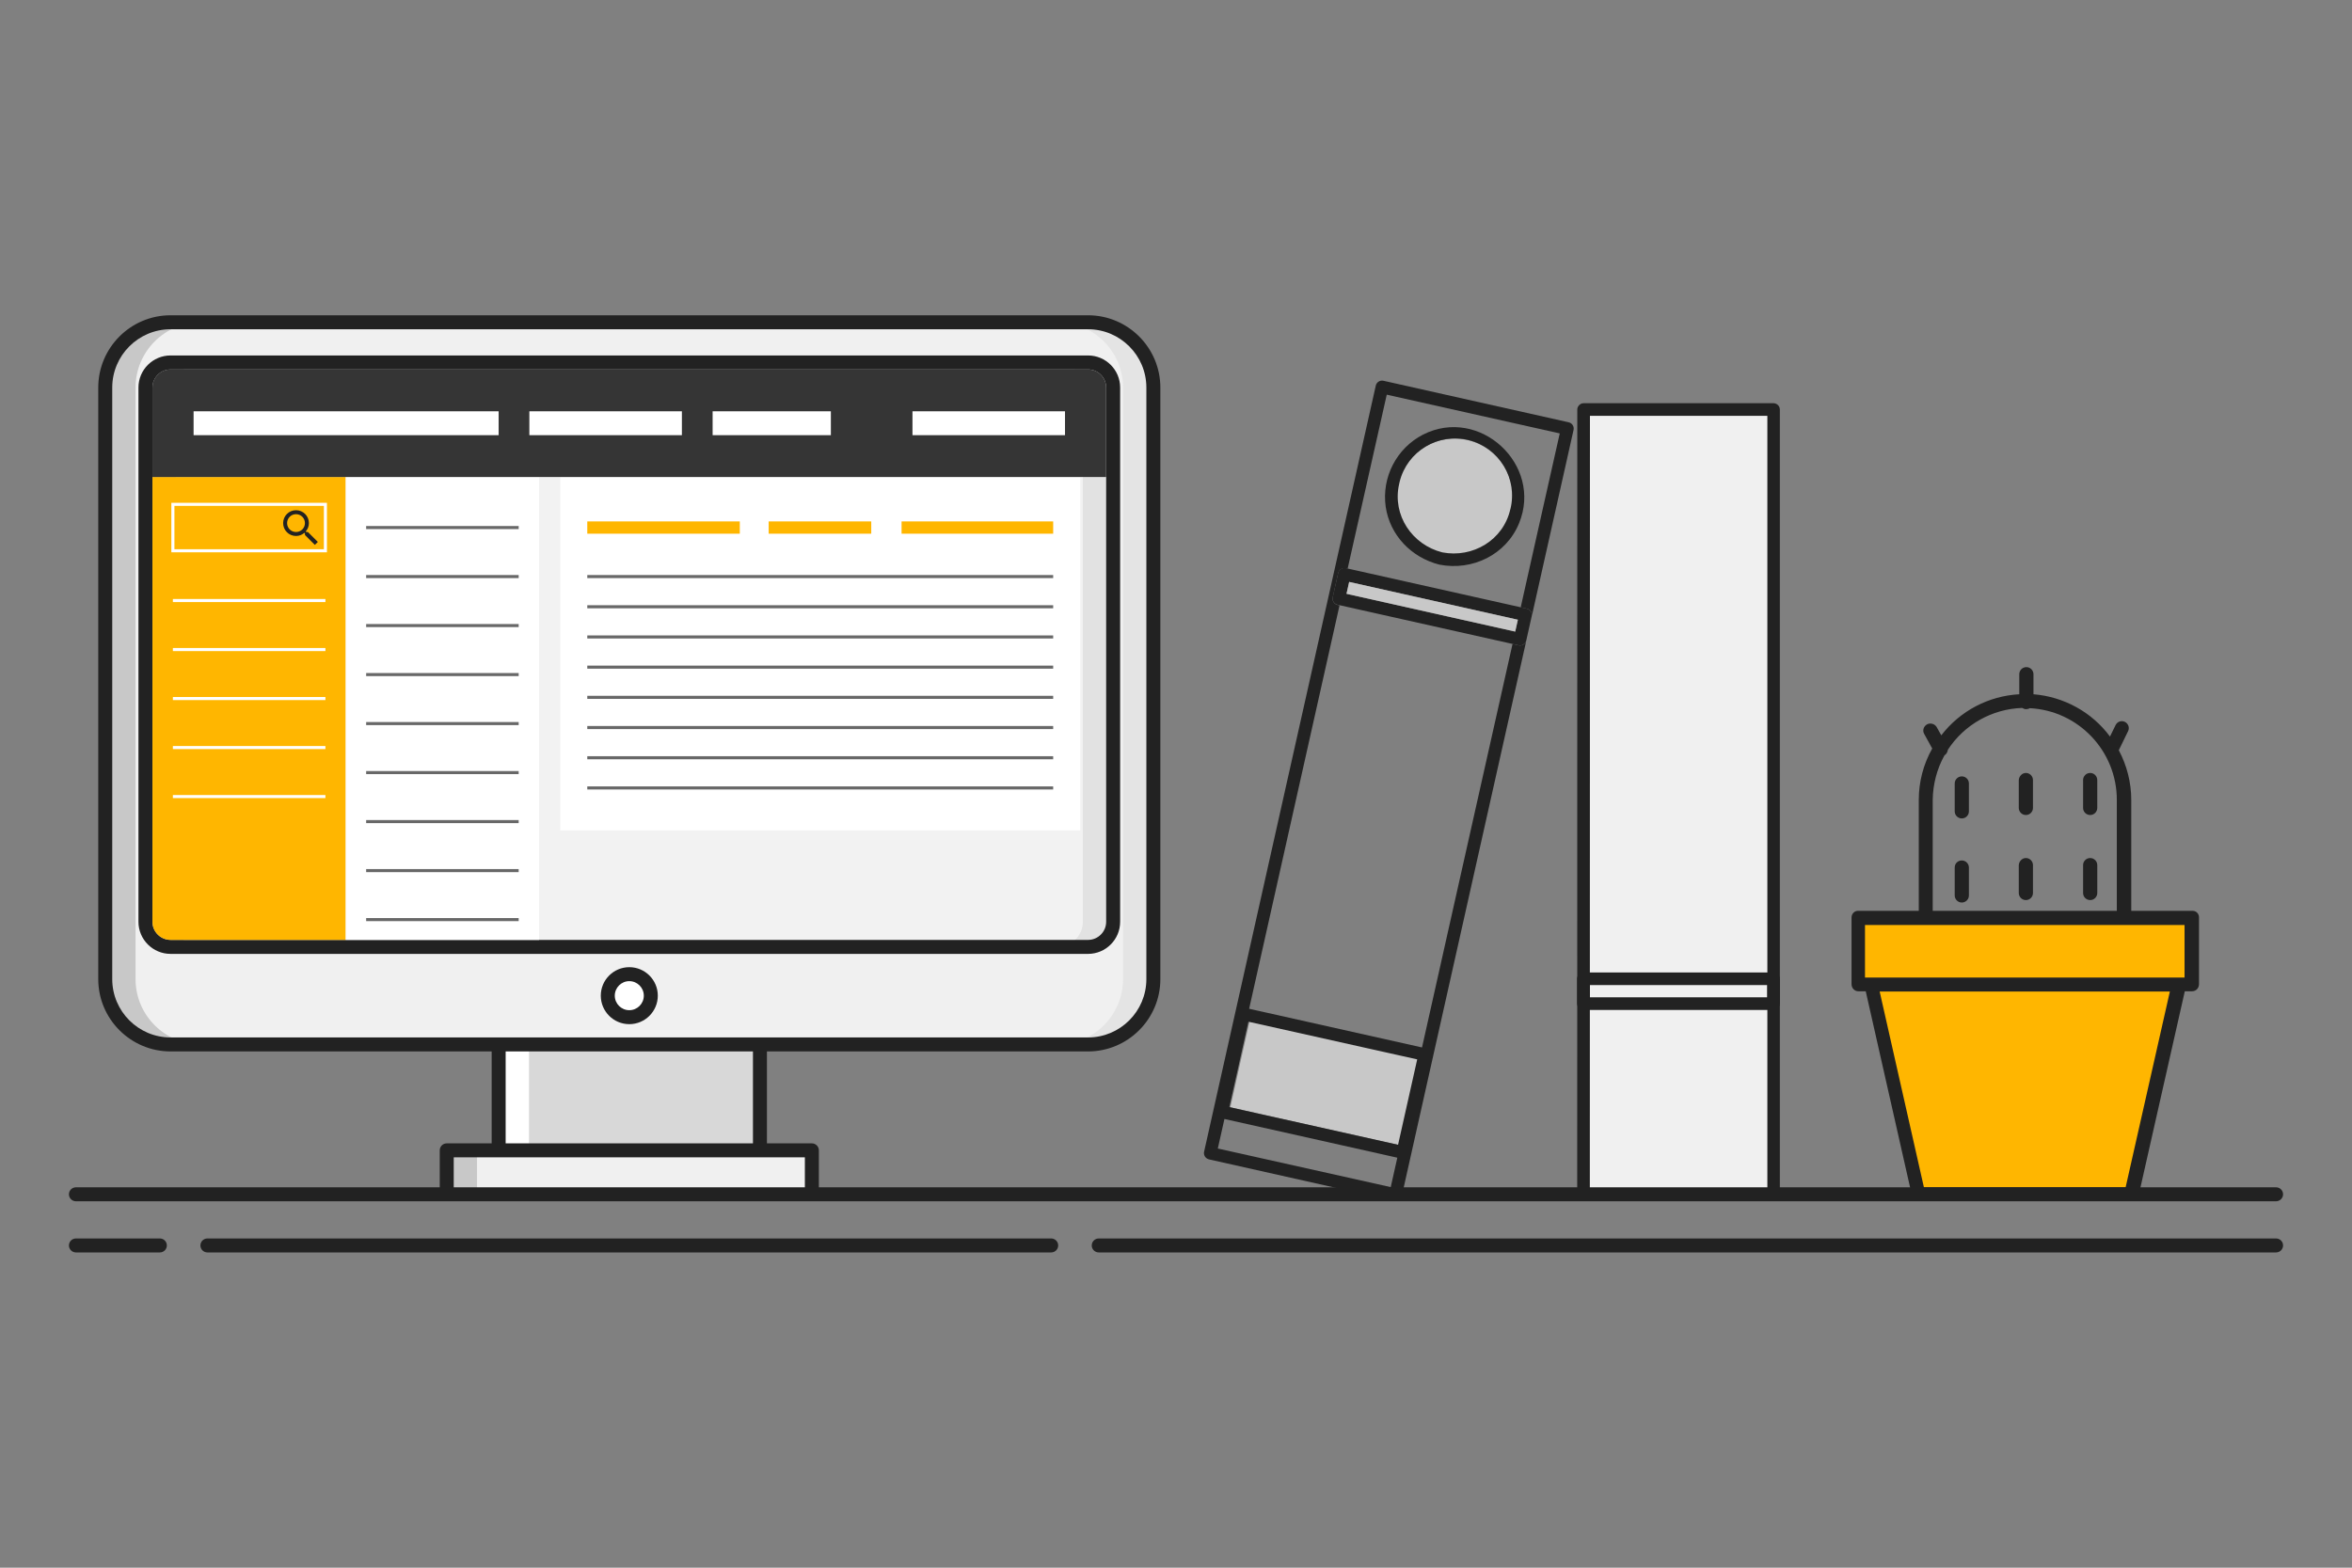 <?xml version="1.0" encoding="utf-8"?>
<!-- Generator: Adobe Illustrator 16.0.0, SVG Export Plug-In . SVG Version: 6.00 Build 0)  -->
<!DOCTYPE svg PUBLIC "-//W3C//DTD SVG 1.0//EN" "http://www.w3.org/TR/2001/REC-SVG-20010904/DTD/svg10.dtd">
<svg version="1.0" id="Livello_1" xmlns="http://www.w3.org/2000/svg" xmlns:xlink="http://www.w3.org/1999/xlink" x="0px" y="0px"
	 width="765.354px" height="510.236px" viewBox="38.268 42.522 765.354 510.236"
	 enable-background="new 38.268 42.522 765.354 510.236" xml:space="preserve">
<rect x="38.268" y="42.522" width="765.354" height="510.236" fill="#808080" stroke="none"/>
<g>
	<g>
		<g>
			<polygon fill="#FFB600" points="750.962,362.36 746.667,362.122 731.152,431.499 663.445,431.499 648.089,363.076 
				643.318,363.076 643.318,340.72 750.962,340.72 			"/>
			<g>
				<path fill="#222222" d="M642.839,338.97C642.839,338.97,642.759,338.97,642.839,338.97c-1.115,0-2.068,0.957-2.068,2.146v21.724
					c0,1.271,0.955,2.308,2.229,2.308h2.387l15.037,66.515c0.24,1.032,1.193,1.75,2.229,1.75h69.299c1.035,0,1.988-0.718,2.227-1.75
					l15.037-66.515h2.389c1.271,0,2.229-1.035,2.229-2.308v-21.722c0-0.078,0-0.078,0-0.158c-0.08-1.192-1.035-2.067-2.229-1.989
					h-19.813v-36.119c0-5.648-1.432-11.22-4.059-16.152l3.021-6.206l0,0c0.559-1.114,0.08-2.466-1.035-3.023
					c-1.111-0.557-2.465-0.079-3.021,1.035l-1.83,3.739c-5.887-7.957-15.035-12.969-24.9-13.764v-6.524
					c0-1.273-1.035-2.307-2.309-2.307c-1.275,0-2.309,1.034-2.309,2.307v6.524c-10.023,0.557-19.254,5.41-25.381,13.366l-1.51-2.705
					c-0.637-1.035-1.99-1.432-3.104-0.875c-1.113,0.636-1.592,1.989-0.955,3.103l2.625,4.774c-2.865,5.092-4.375,10.82-4.375,16.708
					v36.119H642.839L642.839,338.97z M727.093,302.851v36.119h-59.908v-36.119c0.078-5.093,1.354-10.023,3.818-14.48
					c0.635-0.398,1.033-1.115,1.113-1.83c5.332-8.195,14.4-13.287,24.188-13.605c0.398,0.239,0.797,0.398,1.273,0.398
					c0.396,0,0.795-0.08,1.191-0.318C714.603,273.81,727.093,286.938,727.093,302.851L727.093,302.851z M749.132,360.69H645.146
					v-17.104h103.986V360.69z M649.919,365.226h94.439l-14.4,63.729H664.32L649.919,365.226z"/>
				<path fill="#222222" d="M674.345,324.888v9.07c0,1.271,1.033,2.309,2.309,2.309c1.273,0,2.307-1.035,2.307-2.309v-9.07
					c0-1.272-1.033-2.308-2.307-2.308C675.378,322.58,674.345,323.535,674.345,324.888z"/>
				<path fill="#222222" d="M716.115,324.093v9.069c0,1.271,1.035,2.309,2.309,2.309c1.271,0,2.307-1.034,2.307-2.309v-9.069
					c0-1.273-1.033-2.308-2.307-2.308S716.115,322.818,716.115,324.093z"/>
				<path fill="#222222" d="M674.345,297.52v9.068c0,1.271,1.033,2.309,2.309,2.309c1.273,0,2.307-1.034,2.307-2.309v-9.068
					c0-1.271-1.033-2.309-2.307-2.309C675.378,295.211,674.345,296.246,674.345,297.52z"/>
				<path fill="#222222" d="M718.421,294.098c-1.271,0-2.307,1.033-2.307,2.307v9.071c0,1.272,1.033,2.31,2.307,2.31
					s2.307-1.034,2.307-2.31v-9.071l0,0C720.73,295.131,719.695,294.098,718.421,294.098L718.421,294.098z"/>
				<path fill="#222222" d="M697.5,294.098c-1.193,0-2.23,1.033-2.309,2.307v9.071c0,1.272,1.033,2.31,2.309,2.31
					c1.271,0,2.307-1.034,2.307-2.31v-9.071l0,0C699.804,295.131,698.771,294.098,697.5,294.098L697.5,294.098z"/>
				<path fill="#222222" d="M695.191,324.093v9.069c0,1.271,1.033,2.309,2.309,2.309c1.271,0,2.307-1.034,2.307-2.309v-9.069
					c0-1.273-1.035-2.308-2.307-2.308C696.302,321.785,695.269,322.818,695.191,324.093z"/>
			</g>
		</g>
		<path fill="#222222" d="M551.501,431.347c0.018,1.131,0.928,2.045,2.059,2.063h61.813c1.131-0.02,2.043-0.934,2.063-2.063V175.813
			c-0.01-1.075-0.84-1.966-1.91-2.052h-61.938c-0.488-0.009-0.963,0.173-1.32,0.509l-0.127,0.096
			c-0.041,0.048-0.104,0.096-0.104,0.144c-0.332,0.353-0.514,0.82-0.51,1.304L551.501,431.347z M555.621,429.312l0.023-251.438
			h57.699v251.438H555.621z"/>
		<polygon fill="#F0F0F0" points="555.621,429.312 555.646,177.874 613.343,177.874 613.343,429.312 		"/>
		<path id="_Tracciato_composto_" fill="#222222" d="M551.978,359.79c-0.332,0.354-0.514,0.818-0.51,1.306v8.073
			c0.02,1.133,0.932,2.045,2.063,2.062h61.842c1.131-0.017,2.043-0.929,2.063-2.062v-8.083c-0.02-1.131-0.93-2.043-2.063-2.063
			h-61.842c-0.492-0.007-0.965,0.181-1.32,0.52l-0.129,0.096C552.082,359.688,552.082,359.735,551.978,359.79z M555.589,367.11
			v-3.979h57.754v3.979H555.589z"/>
		<g>
			<path id="_Tracciato_2" fill="#222222" d="M431.482,419.794c0.049,0.017,0.088,0.063,0.145,0.063l60.316,13.524
				c0.477,0.112,0.979,0.035,1.398-0.217l0.145-0.063l0.135-0.119c0.406-0.271,0.691-0.688,0.795-1.17l6.859-30.631l30.119-134.347
				l3.551-15.841c-0.105,0.479-0.389,0.898-0.797,1.17l-0.135,0.119l-0.145,0.063c-0.422,0.252-0.922,0.329-1.398,0.215
				l-2.014-0.453l-21.18,94.393l-18.457,82.387l-56.268-12.556l36.512-162.949l3.096-13.828l-0.621-0.135
				c-1.111-0.25-1.818-1.343-1.592-2.459l1.766-7.884c0.25-1.111,1.344-1.818,2.461-1.591l0.619,0.135l12.729-56.647l56.297,12.61
				l-6.418,28.546l-6.287,28.054l2.014,0.453c1.111,0.25,1.818,1.343,1.592,2.459l13.598-60.673c0.229-1.116-0.48-2.208-1.592-2.459
				l-60.314-13.525c-1.115-0.227-2.209,0.48-2.459,1.591l-4.135,18.451l-2.725,12.159l-30.105,134.347l-18.904,84.397
				C429.861,418.429,430.464,419.471,431.482,419.794z"/>
			<path id="_Tracciato_composto_2" fill="#222222" d="M534.132,252.136c0.408-0.271,0.691-0.691,0.795-1.169l1.768-7.884
				c0.227-1.116-0.48-2.209-1.592-2.458l-2.012-0.454l-56.299-12.61l-0.619-0.135c-1.117-0.227-2.209,0.48-2.461,1.591l-1.766,7.884
				c-0.229,1.116,0.479,2.208,1.592,2.458l0.621,0.135l56.297,12.611l2.014,0.453c0.477,0.114,0.979,0.037,1.398-0.215l0.145-0.063
				L534.132,252.136z M532.191,244.228l-0.867,3.859l-54.896-12.3l0.865-3.867L532.191,244.228z"/>
			<path id="_Tracciato_composto_3" fill="#C8C8C8" d="M532.191,244.228l-0.867,3.859l-54.896-12.3l0.865-3.867L532.191,244.228z"/>
			<circle fill="#C8C8C8" cx="511.621" cy="204.142" r="18.84"/>
			<path id="_Tracciato_composto_4" fill="#222222" d="M506.667,226.295c10.686,2.092,21.689-3.19,25.906-13.446
				c7.846-19.079-12.85-38.206-31.252-28.873c-8.619,4.456-13.488,13.869-12.143,23.478
				C490.566,216.803,497.589,224.003,506.667,226.295z M529.734,208.25c-2.252,10.073-12.236,15.968-22.143,14.05
				c-9.811-2.474-16.311-12.093-14.051-22.166c0.053-0.265,0.109-0.53,0.174-0.796c2.461-9.952,12.523-16.026,22.477-13.565
				s16.025,12.523,13.566,22.476L529.734,208.25L529.734,208.25z"/>
			<path id="_Tracciato_composto_5" fill="#C8C8C8" d="M499.81,387.117l-6.293,28.104l-54.898-12.3l6.293-28.103L499.81,387.117z"/>
			<path id="_Tracciato_composto_6" fill="#222222" d="M495.966,419.19c0.408-0.271,0.693-0.689,0.795-1.17l7.162-31.824
				c0.227-1.113-0.48-2.207-1.592-2.458l-2.014-0.454l-56.299-12.603l-0.619-0.136c-1.115-0.229-2.209,0.479-2.459,1.593
				l-7.158,31.823c-0.23,1.113,0.479,2.208,1.59,2.458l0.621,0.137l56.297,12.609l2.014,0.453c0.477,0.111,0.979,0.034,1.4-0.217
				l0.143-0.063L495.966,419.19z M499.435,387.318l-6.229,27.79l-54.898-12.26l6.205-27.791L499.435,387.318z"/>
		</g>
	</g>
	<g>
		<path fill="#F0F0F0" d="M93.771,382.457c-11.721,0-21.258-9.536-21.258-21.261V168.665c0-11.72,9.537-21.256,21.258-21.256H392.32
			c11.721,0,21.258,9.537,21.258,21.256v192.534c0,11.725-9.537,21.261-21.258,21.261L93.771,382.457L93.771,382.457z"/>
		<g>
			<g>
				<g>
					<path fill="#C8C8C8" d="M82.376,361.198V168.665c0-11.72,9.535-21.256,21.254-21.256h-9.859
						c-11.721,0-21.258,9.537-21.258,21.256v192.534c0,11.725,9.537,21.261,21.258,21.261h9.859
						C91.913,382.457,82.376,372.921,82.376,361.198z"/>
				</g>
				<g>
					<path fill="#E4E4E4" d="M403.714,361.198V168.665c0-11.72-9.537-21.256-21.258-21.256h9.863
						c11.721,0,21.256,9.537,21.256,21.256v192.534c0,11.725-9.535,21.261-21.256,21.261h-9.863
						C394.177,382.457,403.714,372.921,403.714,361.198z"/>
				</g>
				<path fill="#F2F2F2" d="M400.497,342.533c0,4.496-3.682,8.179-8.176,8.179H93.77c-4.496,0-8.176-3.683-8.176-8.179V168.665
					c0-4.496,3.68-8.175,8.176-8.175H392.32c4.494,0,8.176,3.68,8.176,8.175V342.533L400.497,342.533z"/>
				<g>
					<path fill="#C8C8C8" d="M95.458,342.533V168.665c0-4.496,3.68-8.175,8.174-8.175h-9.859c-4.496,0-8.176,3.68-8.176,8.175
						v173.869c0,4.496,3.68,8.179,8.176,8.179h9.859C99.137,350.71,95.458,347.029,95.458,342.533z"/>
				</g>
				<g>
					<path fill="#E2E2E2" d="M390.634,342.533V168.665c0-4.496-3.682-8.175-8.178-8.175h9.863c4.494,0,8.176,3.68,8.176,8.175
						v173.869c0,4.496-3.682,8.179-8.176,8.179h-9.863C386.954,350.71,390.634,347.029,390.634,342.533z"/>
				</g>
				<path fill="#F0F0F0" d="M183.637,416.924h118.814v14.307H183.637V416.924z"/>
				<g>
					<path fill="#C8C8C8" d="M183.637,416.924h9.863v14.307h-9.863V416.924z"/>
				</g>
				<path fill="#D8D8D8" d="M200.536,382.457h85.023v34.467h-85.023V382.457z"/>
				<g>
					<path fill="#FFFFFF" d="M200.536,382.457h9.863v34.467h-9.863V382.457z"/>
				</g>
				<circle fill="#FFFFFF" cx="243.044" cy="366.583" r="6.999"/>
				<g>
					<path fill="#222222" d="M243.044,375.856c5.115,0,9.277-4.16,9.277-9.271c0-5.115-4.162-9.275-9.277-9.275
						c-5.115,0-9.275,4.16-9.275,9.275C233.77,371.696,237.93,375.856,243.044,375.856z M243.044,361.858
						c2.605,0,4.725,2.118,4.725,4.727c0,2.604-2.117,4.722-4.725,4.722c-2.605,0-4.723-2.116-4.723-4.722
						C238.322,363.977,240.441,361.858,243.044,361.858z"/>
					<path fill="#222222" d="M90.288,445.603H62.973c-1.257,0-2.275,1.021-2.275,2.274c0,1.259,1.018,2.273,2.275,2.273h27.314
						c1.258,0,2.275-1.018,2.275-2.273C92.563,446.622,91.544,445.603,90.288,445.603z"/>
					<path fill="#222222" d="M778.917,445.603H395.802c-1.254,0-2.273,1.021-2.273,2.274c0,1.259,1.02,2.273,2.273,2.273h383.115
						c1.256,0,2.275-1.018,2.275-2.273C781.195,446.622,780.173,445.603,778.917,445.603z"/>
					<path fill="#222222" d="M380.331,445.603H105.76c-1.258,0-2.275,1.021-2.275,2.274c0,1.259,1.018,2.273,2.275,2.273h274.572
						c1.258,0,2.275-1.018,2.275-2.273C382.609,446.622,381.589,445.603,380.331,445.603z"/>
					<g>
						<rect x="202.811" y="384.731" fill="none" width="80.471" height="29.916"/>
						<path fill="none" d="M301.148,162.765H93.771c-3.256,0-5.9,2.646-5.9,5.899v173.869c0,3.257,2.645,5.898,5.9,5.898h298.547
							c3.256,0,5.9-2.645,5.9-5.898V168.665c0-3.253-2.646-5.899-5.9-5.899h-59.172L301.148,162.765L301.148,162.765z"/>
						<rect x="185.915" y="419.197" fill="none" width="114.262" height="9.759"/>
						<path fill="#222222" d="M93.771,158.214c-5.764,0-10.451,4.688-10.451,10.451v173.869c0,5.767,4.688,10.451,10.451,10.451
							h298.547c5.766,0,10.453-4.688,10.453-10.451V168.665c0-5.763-4.688-10.451-10.453-10.451h-34.67h-19.803H93.771z
							 M392.318,162.765c3.256,0,5.9,2.646,5.9,5.899v173.869c0,3.257-2.646,5.898-5.9,5.898H93.771c-3.256,0-5.9-2.645-5.9-5.898
							V168.665c0-3.253,2.645-5.899,5.9-5.899h207.377h31.998L392.318,162.765L392.318,162.765z"/>
						<path fill="#222222" d="M778.917,428.955H304.729v-12.031c0-1.258-1.021-2.275-2.277-2.275h-14.619v-29.916h104.486
							c12.979,0,23.535-10.556,23.535-23.533V168.665c0-12.976-10.559-23.532-23.535-23.532h-59.17h-5.25H93.771
							c-12.977,0-23.531,10.557-23.531,23.532v192.534c0,12.979,10.557,23.533,23.531,23.533h104.486v29.916h-14.619
							c-1.258,0-2.275,1.021-2.275,2.275v12.031H62.973c-1.257,0-2.275,1.019-2.275,2.272c0,1.259,1.018,2.275,2.275,2.275h715.945
							c1.254,0,2.275-1.02,2.275-2.275C781.193,429.973,780.171,428.955,778.917,428.955z M93.771,380.181
							c-10.467,0-18.98-8.516-18.98-18.982V168.665c0-10.465,8.514-18.98,18.98-18.98h244.076h19.805h34.67
							c10.467,0,18.979,8.513,18.979,18.98v192.534c0,10.47-8.514,18.982-18.979,18.982H93.771z M283.282,384.731v29.916h-80.471
							v-29.916H283.282L283.282,384.731z M300.175,428.954H185.915v-9.759h114.262L300.175,428.954L300.175,428.954z"/>
					</g>
				</g>
			</g>
		</g>
	</g>
	<g>
		<path fill="#FFB600" d="M87.872,342.532c0,3.255,2.645,5.898,5.9,5.898h57.007V197.78H87.872V342.532z"/>
		<rect x="150.778" y="197.78" fill="#FFFFFF" width="62.908" height="150.651"/>
		<rect x="220.58" y="197.78" fill="#FFFFFF" width="169.189" height="115"/>
		<path fill="#353535" d="M392.318,162.765l-59.172,0.001H174.445H93.771c-3.256,0-5.9,2.646-5.9,5.899v29.115h86.574h223.773
			v-29.116C398.218,165.411,395.575,162.765,392.318,162.765z"/>
	</g>
	<rect x="101.264" y="176.385" fill="#FFFFFF" width="99.264" height="7.775"/>
	<rect x="210.527" y="176.385" fill="#FFFFFF" width="49.632" height="7.775"/>
	<rect x="94.527" y="206.671" fill="none" stroke="#FFFFFF" stroke-miterlimit="10" width="49.632" height="15.108"/>
	<line fill="none" stroke="#FFFFFF" stroke-miterlimit="10" x1="144.161" y1="237.979" x2="94.527" y2="237.979"/>
	<line fill="none" stroke="#FFFFFF" stroke-miterlimit="10" x1="144.161" y1="253.929" x2="94.527" y2="253.929"/>
	<line fill="none" stroke="#FFFFFF" stroke-miterlimit="10" x1="144.161" y1="269.879" x2="94.527" y2="269.879"/>
	<line fill="none" stroke="#FFFFFF" stroke-miterlimit="10" x1="144.161" y1="285.829" x2="94.527" y2="285.829"/>
	<line fill="none" stroke="#FFFFFF" stroke-miterlimit="10" x1="144.161" y1="301.779" x2="94.527" y2="301.779"/>
	<line fill="none" stroke="#686868" stroke-miterlimit="10" x1="207.048" y1="214.225" x2="157.417" y2="214.225"/>
	
		<line fill="none" stroke="#FFB600" stroke-width="4" stroke-miterlimit="10" x1="279.003" y1="214.225" x2="229.372" y2="214.225"/>
	
		<line fill="none" stroke="#FFB600" stroke-width="4" stroke-miterlimit="10" x1="321.778" y1="214.225" x2="288.398" y2="214.225"/>
	
		<line fill="none" stroke="#FFB600" stroke-width="4" stroke-miterlimit="10" x1="380.978" y1="214.225" x2="331.645" y2="214.225"/>
	<line fill="none" stroke="#686868" stroke-miterlimit="10" x1="207.048" y1="230.176" x2="157.417" y2="230.176"/>
	<line fill="none" stroke="#686868" stroke-miterlimit="10" x1="380.978" y1="230.176" x2="229.372" y2="230.176"/>
	<line fill="none" stroke="#686868" stroke-miterlimit="10" x1="380.978" y1="240.004" x2="229.372" y2="240.004"/>
	<line fill="none" stroke="#686868" stroke-miterlimit="10" x1="380.978" y1="249.832" x2="229.372" y2="249.832"/>
	<line fill="none" stroke="#686868" stroke-miterlimit="10" x1="380.978" y1="259.66" x2="229.372" y2="259.66"/>
	<line fill="none" stroke="#686868" stroke-miterlimit="10" x1="380.978" y1="269.488" x2="229.372" y2="269.488"/>
	<line fill="none" stroke="#686868" stroke-miterlimit="10" x1="380.978" y1="279.315" x2="229.372" y2="279.315"/>
	<line fill="none" stroke="#686868" stroke-miterlimit="10" x1="380.978" y1="289.145" x2="229.372" y2="289.145"/>
	<line fill="none" stroke="#686868" stroke-miterlimit="10" x1="380.978" y1="298.973" x2="229.372" y2="298.973"/>
	<line fill="none" stroke="#686868" stroke-miterlimit="10" x1="207.048" y1="246.125" x2="157.417" y2="246.125"/>
	<line fill="none" stroke="#686868" stroke-miterlimit="10" x1="207.048" y1="262.076" x2="157.417" y2="262.076"/>
	<line fill="none" stroke="#686868" stroke-miterlimit="10" x1="207.048" y1="278.026" x2="157.417" y2="278.026"/>
	<line fill="none" stroke="#686868" stroke-miterlimit="10" x1="207.048" y1="293.977" x2="157.417" y2="293.977"/>
	<line fill="none" stroke="#686868" stroke-miterlimit="10" x1="207.048" y1="309.926" x2="157.417" y2="309.926"/>
	<line fill="none" stroke="#686868" stroke-miterlimit="10" x1="207.048" y1="325.877" x2="157.417" y2="325.877"/>
	<line fill="none" stroke="#686868" stroke-miterlimit="10" x1="207.048" y1="341.826" x2="157.417" y2="341.826"/>
	<rect x="335.193" y="176.385" fill="#FFFFFF" width="49.632" height="7.775"/>
	<rect x="270.161" y="176.385" fill="#FFFFFF" width="38.477" height="7.775"/>
	<g>
		<g id="search">
			<path fill="#222222" d="M138.465,215.677h-0.516l-0.193-0.193c0.645-0.709,1.032-1.678,1.032-2.709
				c0-2.323-1.871-4.194-4.193-4.194c-2.323,0-4.194,1.872-4.194,4.194c0,2.322,1.872,4.193,4.194,4.193
				c1.032,0,2-0.387,2.709-1.032l0.193,0.193v0.516l3.227,3.226l0.968-0.968L138.465,215.677z M134.594,215.677
				c-1.613,0-2.904-1.291-2.904-2.903c0-1.613,1.291-2.904,2.904-2.904c1.612,0,2.902,1.291,2.902,2.904
				C137.498,214.387,136.208,215.677,134.594,215.677z"/>
		</g>
	</g>
</g>
</svg>

